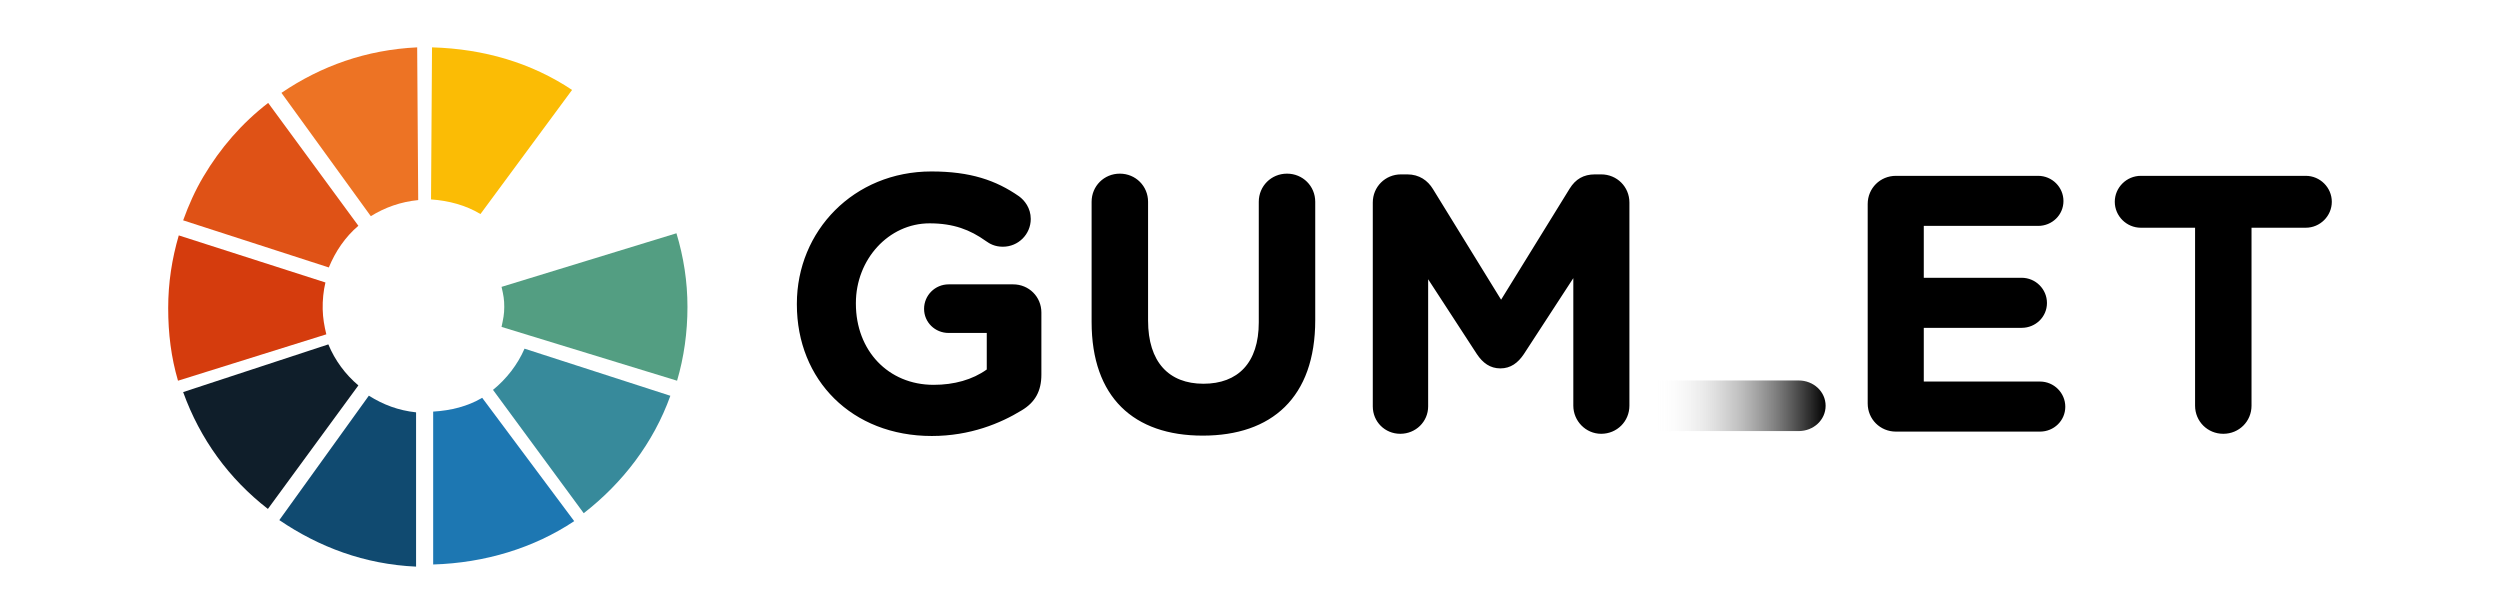 <?xml version="1.0" encoding="UTF-8"?>
<svg width="1531px" height="371px" viewBox="0 0 1531 371" version="1.1" xmlns="http://www.w3.org/2000/svg" xmlns:xlink="http://www.w3.org/1999/xlink">
    <!-- Generator: Sketch 46.2 (44496) - http://www.bohemiancoding.com/sketch -->
    <title>logo</title>
    <desc>Created with Sketch.</desc>
    <defs>
        <linearGradient x1="100%" y1="50%" x2="0%" y2="50%" id="linearGradient-1">
            <stop stop-color="#000000" offset="0%"></stop>
            <stop stop-color="#FFFFFF" stop-opacity="0" offset="100%"></stop>
        </linearGradient>
        <filter x="-2.2%" y="-1.6%" width="104.7%" height="104.7%" filterUnits="objectBoundingBox" id="filter-2">
            <feOffset dx="0" dy="2" in="SourceAlpha" result="shadowOffsetOuter1"></feOffset>
            <feGaussianBlur stdDeviation="2" in="shadowOffsetOuter1" result="shadowBlurOuter1"></feGaussianBlur>
            <feColorMatrix values="0 0 0 0 0   0 0 0 0 0   0 0 0 0 0  0 0 0 0.5 0" type="matrix" in="shadowBlurOuter1" result="shadowMatrixOuter1"></feColorMatrix>
            <feMerge>
                <feMergeNode in="shadowMatrixOuter1"></feMergeNode>
                <feMergeNode in="SourceGraphic"></feMergeNode>
            </feMerge>
        </filter>
    </defs>
    <g id="Page-1" stroke="none" stroke-width="1" fill="none" fill-rule="evenodd">
        <g id="logo" fill-rule="nonzero">
            <g id="Group" transform="translate(103, 27)">
                <g id="logo" transform="translate(385, 78)">
                    <path d="M82.618,162 C106.191,162 124.824,154.169 137.621,146.337 C145.928,141.414 149.744,134.478 149.744,124.409 L149.744,86.37 C149.744,76.749 142.111,69.141 132.458,69.141 L92.945,69.141 C84.638,69.141 77.903,75.854 77.903,84.133 C77.903,92.412 84.638,98.901 92.945,98.901 L116.293,98.901 L116.293,121.276 C107.538,127.541 96.312,130.674 83.74,130.674 C55.902,130.674 36.145,109.641 36.145,81 L36.145,80.552 C36.145,53.925 56.126,31.773 81.271,31.773 C96.088,31.773 106.191,35.801 115.62,42.514 C118.089,44.304 121.232,46.094 126.171,46.094 C135.601,46.094 143.234,38.486 143.234,29.088 C143.234,22.376 139.417,17.677 136.05,15.215 C121.906,5.37 106.191,0 82.393,0 C34.798,0 0,36.472 0,81 L0,81.448 C0,127.765 33.676,162 82.618,162 L82.618,162 L82.618,162 Z M248.526,161.776 C290.733,161.776 317.449,138.506 317.449,91.069 L317.449,18.572 C317.449,8.95 309.816,1.343 300.162,1.343 C290.509,1.343 282.876,8.95 282.876,18.572 L282.876,92.412 C282.876,117.249 270.079,130.003 248.975,130.003 C227.872,130.003 215.075,116.801 215.075,91.293 L215.075,18.572 C215.075,8.95 207.442,1.343 197.788,1.343 C188.135,1.343 180.502,8.95 180.502,18.572 L180.502,92.188 C180.502,138.282 206.32,161.776 248.526,161.776 L248.526,161.776 L248.526,161.776 Z M352.696,143.876 C352.696,153.273 360.105,160.657 369.534,160.657 C378.963,160.657 386.597,153.273 386.597,143.876 L386.597,66.008 L416.456,111.878 C420.048,117.249 424.538,120.605 430.824,120.605 C437.11,120.605 441.6,117.249 445.192,111.878 L475.5,65.337 L475.5,143.428 C475.5,152.826 483.134,160.657 492.563,160.657 C502.216,160.657 509.85,153.05 509.85,143.428 L509.85,19.019 C509.85,9.398 502.216,1.79 492.563,1.79 L488.746,1.79 C481.786,1.79 476.847,4.699 473.255,10.517 L431.273,78.539 L389.515,10.74 C386.372,5.594 381.209,1.79 373.8,1.79 L369.983,1.79 C360.33,1.79 352.696,9.398 352.696,19.019 L352.696,143.876 L352.696,143.876 Z M673.064,159.315 L761.294,159.315 C769.826,159.315 776.785,152.602 776.785,144.099 C776.785,135.597 769.826,128.66 761.294,128.66 L690.127,128.66 L690.127,95.768 L750.069,95.768 C758.6,95.768 765.56,89.055 765.56,80.552 C765.56,72.05 758.6,65.113 750.069,65.113 L690.127,65.113 L690.127,33.34 L760.172,33.34 C768.703,33.34 775.663,26.627 775.663,18.124 C775.663,9.622 768.703,2.685 760.172,2.685 L673.064,2.685 C663.411,2.685 655.777,10.293 655.777,19.914 L655.777,142.086 C655.777,151.707 663.411,159.315 673.064,159.315 L673.064,159.315 L673.064,159.315 Z M856.26,143.428 C856.26,153.05 863.893,160.657 873.547,160.657 C883.2,160.657 890.834,153.05 890.834,143.428 L890.834,34.459 L924.06,34.459 C932.816,34.459 940,27.298 940,18.572 C940,9.845 932.816,2.685 924.06,2.685 L823.033,2.685 C814.278,2.685 807.093,9.845 807.093,18.572 C807.093,27.298 814.278,34.459 823.033,34.459 L856.26,34.459 L856.26,143.428 L856.26,143.428 Z" id="GUM·LET" fill="#000000"></path>
                    <path d="M525,152.203 L525,159 L613.446,159 C622.669,159 630,152.136 630,143.5 C630,134.864 622.669,128 613.446,128 L546.047,128 L534.459,128 L525,128 L525,132.429 L525,141.286 L525,152.203 Z" id="Path" fill="url(#linearGradient-1)"></path>
                </g>
                <g id="footer-logo" filter="url(#filter-2)">
                    <path d="M122.885,213.309 L68.049,289.514 C92.406,306.041 120.252,316.585 151.802,318 L151.802,223.525 C140.824,222.325 131.76,218.859 122.885,213.309 Z" id="Shape" fill="#104A70"></path>
                    <path d="M153.111,93.529 L152.477,0 C121.311,1.483 93.615,11.398 69.358,27.864 L124.082,103.383 C132.765,98.025 142.317,94.598 153.111,93.529 Z" id="Shape" fill="#ED7324"></path>
                    <path d="M247.333,26.072 C222.584,9.577 193.534,0.924 161.57,0 L160.963,93.121 C171.945,93.896 182.358,96.717 191.232,102.074 L247.333,26.072 Z" id="Shape" fill="#FBBC05"></path>
                    <path d="M98.073,181.901 L9.16,211.112 C19.549,239.955 37.276,264.24 61.058,282.667 L116.469,207.032 C108.492,200.287 102.118,191.695 98.073,181.901 Z" id="Shape" fill="#0F1E2A"></path>
                    <path d="M116.469,109.266 L61.23,34.025 C45.112,46.465 31.965,61.605 21.56,79.16 C16.491,87.713 12.58,96.463 9.16,105.938 L98.366,134.79 C102.41,124.954 108.449,116.054 116.469,109.266 Z" id="Shape" fill="#DF5216"></path>
                    <path d="M94.613,160.38 C94.485,154.858 95.087,148.993 96.294,143.99 L6.482,115.16 C2.321,129.46 0,144.023 0,159.654 C0,175.377 1.805,189.781 6.004,204.148 L96.84,175.74 C95.594,170.66 94.742,165.902 94.613,160.38 Z" id="Shape" fill="#D53C0D"></path>
                    <path d="M198.914,209.753 L254.472,285.284 C278.272,266.813 297.177,242.242 307.531,213.374 L218.217,184.519 C214.028,194.259 207.136,203.104 198.914,209.753 Z" id="Shape" fill="#378A9B"></path>
                    <path d="M162.272,223.064 L162.272,316.691 C194.129,315.731 223.998,306.546 248.642,290.149 L192.294,214.617 C183.351,219.884 173.22,222.407 162.272,223.064 Z" id="Shape" fill="#1D77B2"></path>
                    <path d="M311.258,113.852 L204.148,146.678 C205.346,151.866 205.825,154.423 205.809,158.997 C205.794,163.572 205.231,165.996 204.148,171.201 L311.638,204.148 C315.844,189.882 318,174.587 318,159 C318.008,143.33 315.649,128.432 311.258,113.852 Z" id="Shape" fill="#539E82"></path>
                </g>
            </g>
        </g>
    </g>
</svg>
